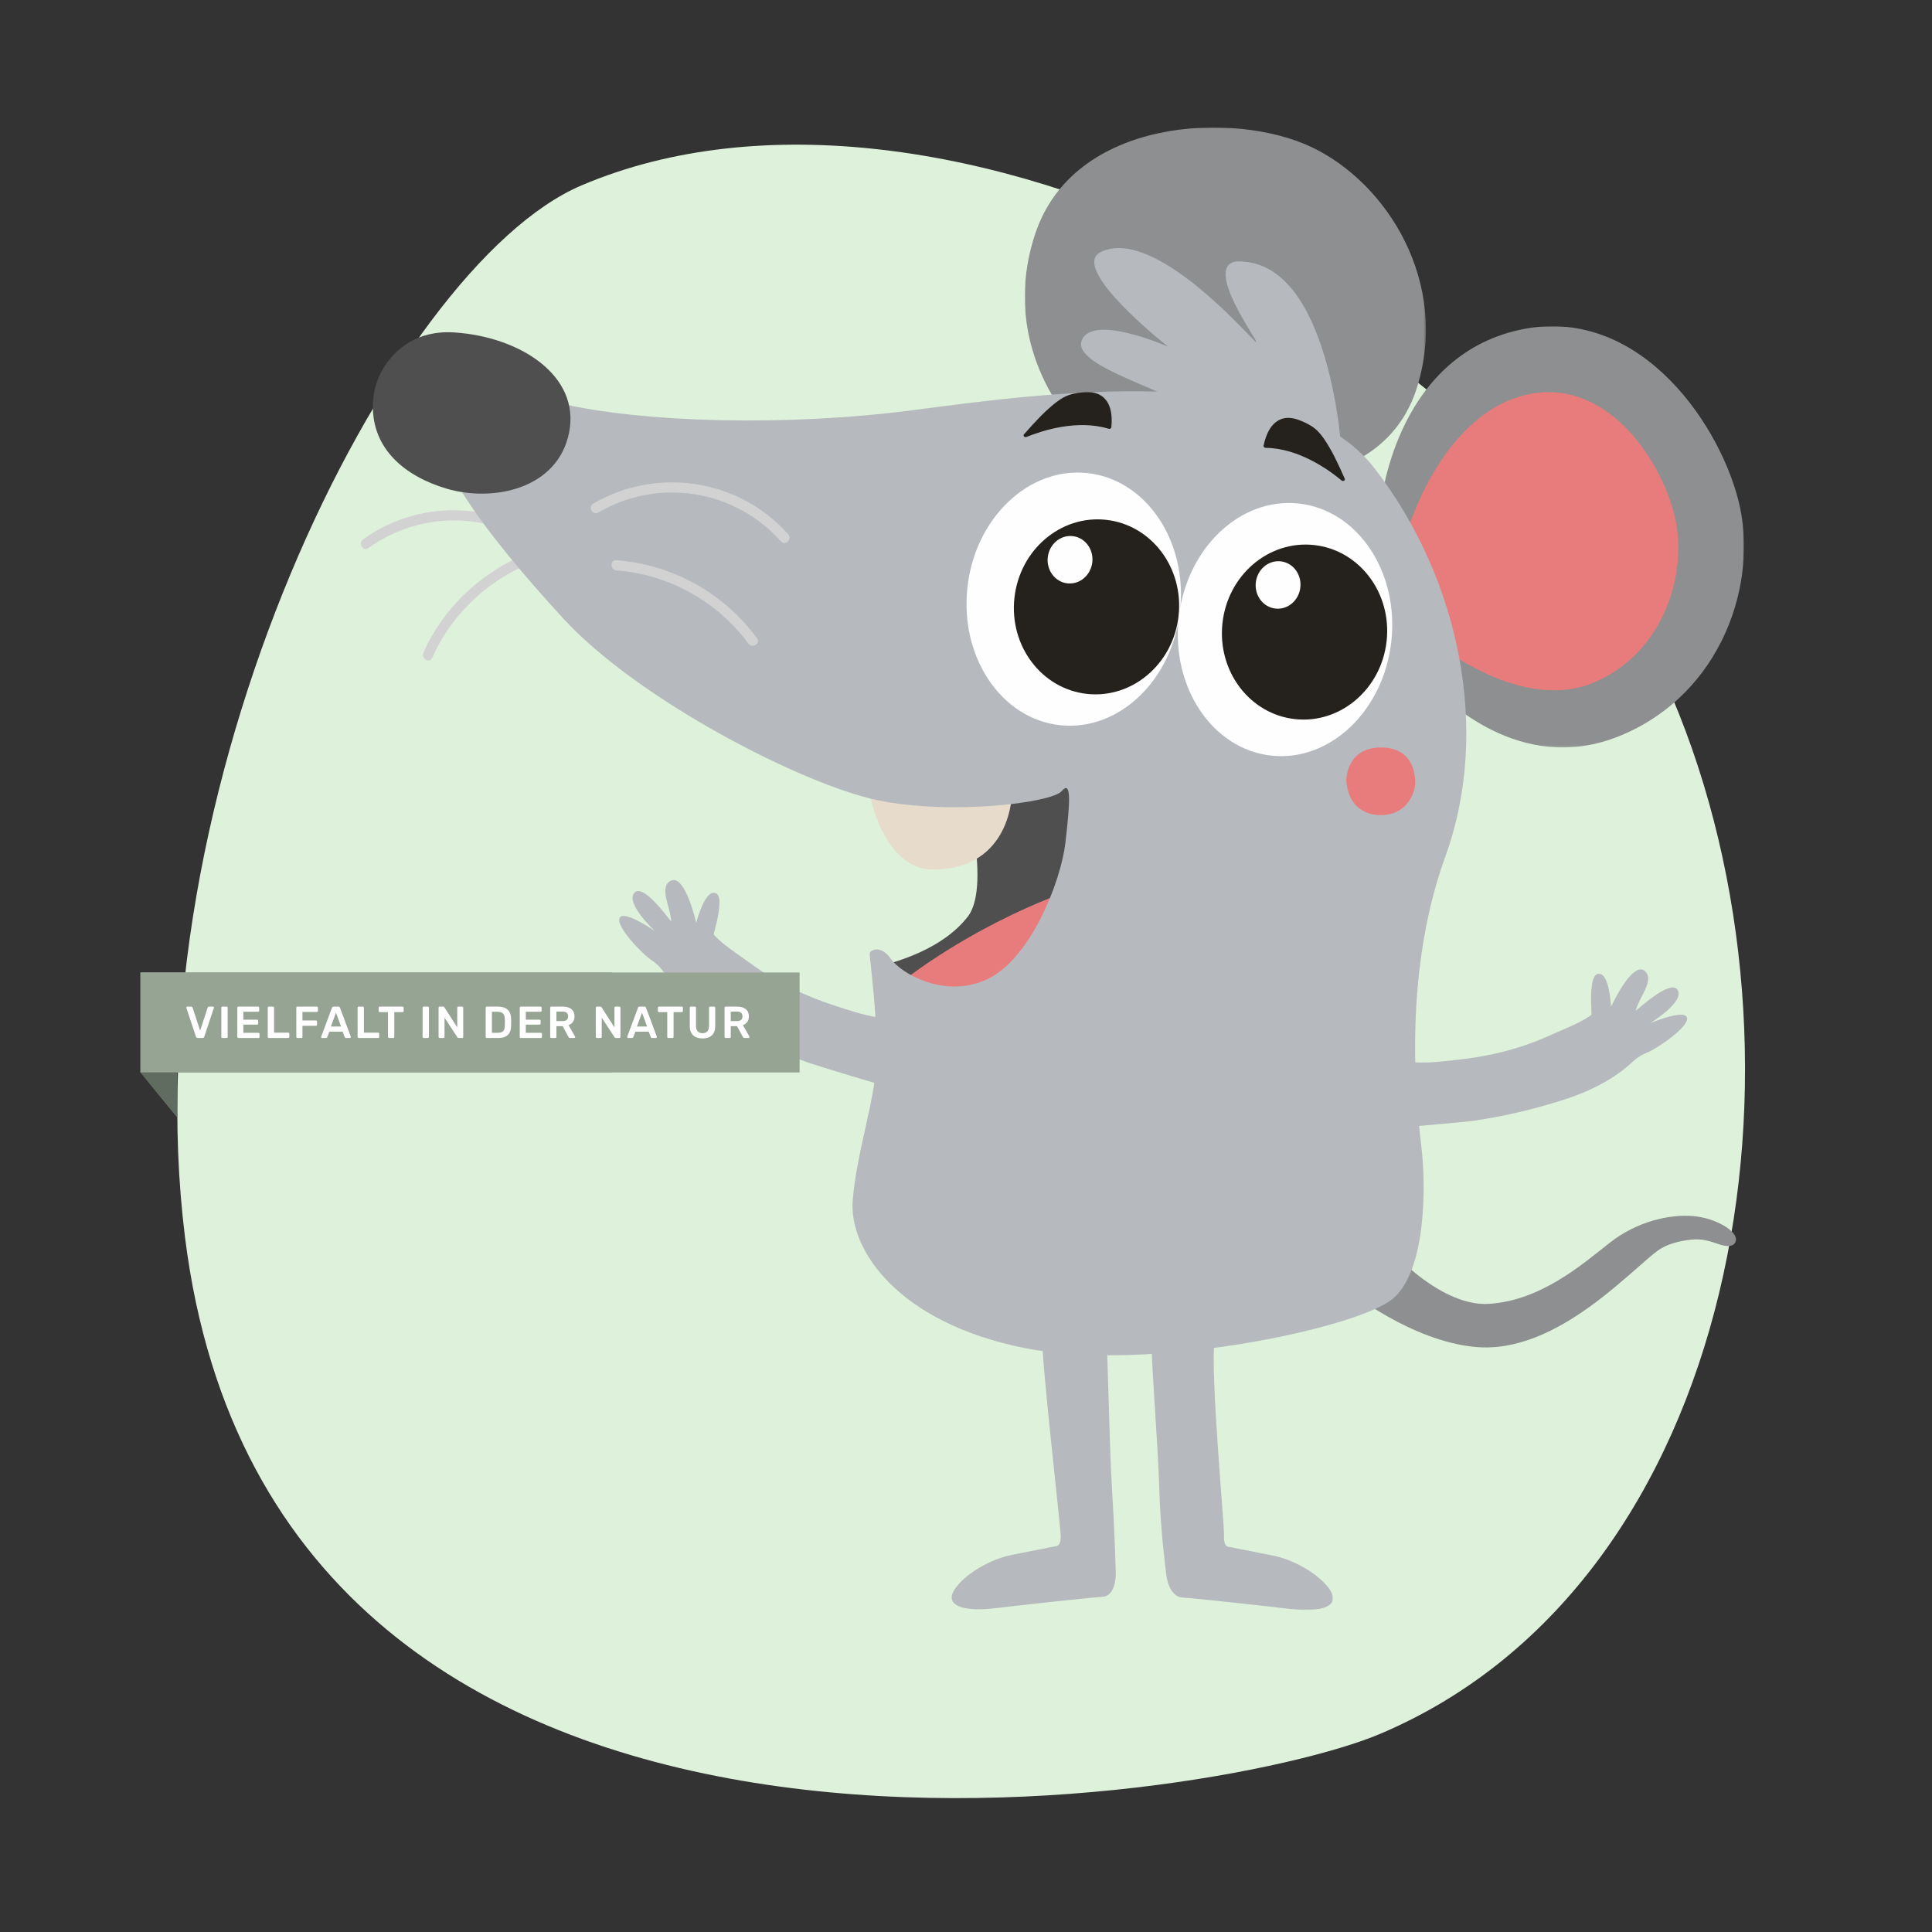 <?xml version="1.0" encoding="UTF-8"?>
<svg width="894px" height="894px" viewBox="0 0 894 894" version="1.1" xmlns="http://www.w3.org/2000/svg" xmlns:xlink="http://www.w3.org/1999/xlink">
    <rect x="0" y="0" width="894" height="894" fill="#333333" stroke="none"/>
    <title>defaultMouseGreenCategory</title>
    <defs>
        <polygon id="path-1" points="0 0 168.082 0 168.082 194.907 0 194.907"></polygon>
        <path d="M38.709,5.887 C38.709,5.887 53.903,57.617 42.083,72.755 L42.083,72.755 C30.262,87.898 9.289,93.549 0,96.071 L0,96.071 C5.908,103.22 28.999,123.223 28.999,123.223 L28.999,123.223 L68.25,108.927 L96.11,69.814 L103.285,21.029 L96.11,0 L38.709,5.887 Z" id="path-3"></path>
        <polygon id="path-5" points="0 0 185.617 0 185.617 164.035 0 164.035"></polygon>
        <polygon id="path-7" points="0 0 84.212 0 84.212 133.057 0 133.057"></polygon>
    </defs>
    <g id="defaultMouseGreenCategory" stroke="none" stroke-width="1" fill="none" fill-rule="evenodd">
        <path d="M828.146,395.526 C828.146,214.06 620.844,83.808 439.266,83.808 C257.688,83.808 24.182,274.298 24.182,455.764 C24.182,551.935 199.761,757.824 400.6,814.91 C724.313,906.922 828.146,479.355 828.146,395.526 Z" id="Oval-Copy" fill="#DEF2DB" transform="translate(426.164, 455.808) rotate(-293) translate(-426.164, -455.808)"></path>
        <g id="Group-61" transform="translate(167, 59)">
            <g id="Group-12" transform="translate(0, 91.957)">
                <g id="Group-3" transform="translate(471.918, 0)">
                    <mask id="mask-2" fill="white">
                        <use xlink:href="#path-1"></use>
                    </mask>
                    <g id="Clip-2"></g>
                    <path d="M0,82.984 C0,82.984 5.929,16.632 61.5,2.33 C117.074,-11.972 155.805,42.709 165.491,80.566 C175.173,118.422 157.91,170.161 110.757,189.511 C63.604,208.857 28.513,169.937 27.249,170.357 C25.989,170.78 0,82.984 0,82.984" id="Fill-1" fill="#8D8F90" mask="url(#mask-2)"></path>
                </g>
                <path d="M484.592,93.747 C484.592,93.747 499.883,42.296 537.494,32.164 C575.101,22.031 601.314,60.771 607.868,87.588 C614.421,114.408 602.739,151.058 570.829,164.764 C538.919,178.474 502.556,149.799 501.704,150.098 C500.847,150.394 484.592,93.747 484.592,93.747" id="Fill-4" fill="#E87C7C"></path>
                <path d="M92.236,104.521 C67.167,81.214 28.892,78.564 1.03,98.606 C-1.414,100.364 0.942,104.461 3.415,102.683 C29.54,83.892 65.266,85.891 88.895,107.859 C91.119,109.925 94.468,106.596 92.236,104.521" id="Fill-6" fill="#D2D2D2"></path>
                <path d="M84.764,102.549 C60.203,109.668 39.332,127.691 28.918,151.054 C27.689,153.804 31.762,156.21 32.998,153.436 C42.932,131.145 62.536,113.905 86.02,107.102 C88.933,106.255 87.697,101.702 84.764,102.549" id="Fill-8" fill="#D2D2D2"></path>
                <path d="M277.445,206.334 C277.445,206.334 292.6,258.072 280.813,273.213 C269.023,288.355 248.099,294.006 238.838,296.533 C244.731,303.683 267.763,323.689 267.763,323.689 L306.914,309.387 L334.704,270.268 L341.861,221.475 L334.704,200.446 L277.445,206.334 Z" id="Fill-10" fill="#4F4F4F"></path>
            </g>
            <g id="Group-15" transform="translate(239.769, 294.263)">
                <mask id="mask-4" fill="white">
                    <use xlink:href="#path-3"></use>
                </mask>
                <g id="Clip-14"></g>
                <path d="M10.542,101.073 C10.542,101.073 40.155,76.818 84.828,60.061 C82.57,82.069 67.513,97.072 67.513,97.072 L59.018,134.559 L31.623,107.823 L10.542,101.073 Z" id="Fill-13" fill="#E87C7C" mask="url(#mask-4)"></path>
            </g>
            <g id="Group-60" transform="translate(5.533, 0)">
                <g id="Group-18" transform="translate(301.66, 0)">
                    <mask id="mask-6" fill="white">
                        <use xlink:href="#path-5"></use>
                    </mask>
                    <g id="Clip-17"></g>
                    <path d="M24.884,140.237 C24.884,140.237 -13.013,103.763 4.728,49.518 C22.509,-4.859 97.279,-7.702 132.586,9.005 C167.892,25.713 196.67,71.928 181.448,120.411 C166.225,168.895 106.81,162.754 106.326,163.99 C105.842,165.226 24.884,140.237 24.884,140.237" id="Fill-16" fill="#8D8F90" mask="url(#mask-6)"></path>
                </g>
                <path d="M466.645,514.158 C466.645,515.319 492.493,545.887 516.495,544.34 C540.496,542.796 559.552,526.129 572.324,516.088 C585.1,506.048 600.067,502.87 610.725,503.707 C621.382,504.549 631.756,510.773 630.704,515.179 C629.897,518.565 625.368,517.624 622.981,516.79 C618.568,515.247 614.938,514.103 610.141,514.621 C604.828,515.195 598.864,516.527 594.515,519.753 C591.708,521.83 589.106,524.183 586.48,526.48 C578.848,533.159 571.213,539.83 562.962,545.747 C547.699,556.697 529.335,566.135 509.975,564.273 C480.449,561.434 452.13,538.677 452.13,538.677 L455.916,521.471 L466.645,514.158 Z" id="Fill-19" fill="#8D8F90"></path>
                <path d="M229.915,302.295 C227.584,302.295 234.568,343.35 259.041,343.35 C295.738,343.35 295.738,307.957 295.738,307.957 L229.915,302.295 Z" id="Fill-21" fill="#E7DBCC"></path>
                <path d="M31.04,128.298 C31.04,128.298 46.183,118.225 85.726,127.46 C125.27,136.691 191.737,138.37 249.789,130.814 C307.841,123.261 423.946,106.478 463.49,157.669 C503.033,208.864 517.337,279.359 496.302,337.265 C475.266,395.171 483.681,458.113 485.364,473.218 C487.047,488.322 487.887,528.607 471.905,542.033 C455.918,555.463 359.162,576.441 301.11,564.694 C243.057,552.943 220.343,519.376 222.026,496.716 C223.705,474.059 233.243,447.762 233.243,428.737 C233.243,409.717 229.877,383.982 229.877,382.303 C229.877,380.625 235.066,377.965 239.691,384.68 C244.321,391.395 264.932,403.56 284.704,393.911 C304.476,384.261 318.359,349.012 320.462,330.969 C322.564,312.925 323.408,301.597 318.779,307.052 C314.15,312.507 267.458,318.38 233.383,311.247 C199.308,304.113 122.747,265.092 87.829,226.908 C52.914,188.72 20.522,147.601 31.04,128.298" id="Fill-23" fill="#B6BABE"></path>
                <path d="M373.527,223.565 C370.025,255.776 345.161,279.509 317.985,276.57 C290.81,273.632 271.618,245.137 275.12,212.922 C278.621,180.712 303.486,156.982 330.661,159.917 C357.837,162.856 377.029,191.354 373.527,223.565" id="Fill-25" fill="#FEFEFE"></path>
                <path d="M372.844,225.919 C370.426,248.165 351.457,264.358 330.478,262.089 C309.499,259.82 294.453,239.947 296.871,217.705 C299.286,195.459 318.254,179.265 339.233,181.534 C360.216,183.803 375.263,203.673 372.844,225.919" id="Fill-27" fill="#25211C"></path>
                <path d="M332.92,201.123 C332.264,207.16 327.115,211.554 321.423,210.94 C315.73,210.322 311.645,204.931 312.3,198.894 C312.956,192.857 318.105,188.462 323.797,189.077 C329.494,189.695 333.575,195.086 332.92,201.123" id="Fill-29" fill="#FEFEFE"></path>
                <path d="M0.008,128.345 C0.14,121.806 2.027,115.47 5.693,110.051 C10.654,102.726 20.328,93.726 37.617,94.827 C67.854,96.749 96.013,114.68 90.832,141.038 C85.655,167.395 55.49,173.496 33.991,167.08 C15.183,161.465 -0.408,148.997 0.008,128.345" id="Fill-31" fill="#4F4F4F"></path>
                <path d="M448.345,150.956 C448.345,150.956 443.297,60.321 399.547,62 C383.981,64.097 410.065,99.343 408.802,99.343 C407.539,99.343 361.687,44.794 336.446,57.801 C322.567,65.776 367.999,101.444 367.999,101.444 C367.999,101.444 333.08,85.917 328.035,98.505 C322.987,111.094 374.307,122.841 378.093,131.653 C395.762,136.271 448.345,150.956 448.345,150.956" id="Fill-33" fill="#B6BABE"></path>
                <path d="M608.035,411.722 C606.58,408.01 591.437,414.242 590.818,414.577 C591.425,414.211 606.648,404.916 603.906,399.353 C601.103,393.655 586.884,406.798 584.354,408.676 C585.273,405.45 587.424,401.678 588.531,399.393 C589.862,396.642 591.409,392.315 588.315,390.122 C582.463,385.979 572.925,406.941 572.925,406.941 C572.925,406.941 572.369,391.462 567.28,391.602 C564.818,391.669 564.282,395.517 564.034,397.304 C563.603,400.45 563.642,403.668 563.806,406.838 C563.87,408.062 563.83,409.143 563.946,410.514 C560.269,413.274 556.287,414.988 552.11,416.842 C548.852,418.298 545.57,419.693 542.3,421.121 C529.687,426.628 516.068,429.853 502.404,431.333 C495.632,432.066 488.745,432.992 481.949,432.565 C480.682,432.485 467.198,431.732 467.122,430.591 C467.122,430.591 469.293,463.061 469.293,463.061 C469.321,463.456 506.058,460.102 508.92,459.684 C524.135,457.475 538.834,453.966 553.453,449.105 C559.629,446.972 565.657,444.344 571.278,440.998 C574.072,439.336 576.762,437.497 579.305,435.468 C582.851,432.633 584.961,429.893 589.355,428.179 C594.332,426.237 609.65,415.837 608.035,411.722" id="Fill-35" fill="#B6BABE"></path>
                <g id="Group-39" transform="translate(360.103, 552.943)">
                    <mask id="mask-8" fill="white">
                        <use xlink:href="#path-7"></use>
                    </mask>
                    <g id="Clip-38"></g>
                    <path d="M0.112,5.036 C-0.727,5.874 3.406,59.864 3.83,77.488 C4.25,95.113 6.828,114.907 6.828,114.907 C6.828,114.907 7.308,126.849 14.647,127.312 C21.987,127.77 55.85,131.551 64.477,132.599 C73.099,133.648 83.961,133.245 84.208,127.675 C84.456,122.108 70.997,110.78 56.274,107.841 C41.547,104.902 36.078,103.854 36.078,103.854 C36.078,103.854 33.556,104.272 33.767,98.817 C33.975,93.363 27.387,24.619 29.35,7.975 C29.998,2.456 11.049,0 11.049,0 L0.112,5.036 Z" id="Fill-37" fill="#B6BABE" mask="url(#mask-8)"></path>
                </g>
                <path d="M471.297,237.647 C467.795,269.857 442.93,293.591 415.755,290.652 C388.58,287.713 369.388,259.219 372.889,227.004 C376.391,194.793 401.256,171.064 428.431,173.999 C455.607,176.938 474.799,205.436 471.297,237.647" id="Fill-40" fill="#FEFEFE"></path>
                <path d="M469.109,237.588 C466.691,259.835 447.722,276.028 426.743,273.759 C405.764,271.49 390.717,251.616 393.136,229.374 C395.55,207.128 414.519,190.935 435.498,193.204 C456.481,195.473 471.528,215.342 469.109,237.588" id="Fill-42" fill="#25211C"></path>
                <path d="M429.184,212.793 C428.528,218.83 423.38,223.224 417.687,222.61 C411.995,221.992 407.909,216.601 408.565,210.564 C409.22,204.527 414.369,200.133 420.062,200.747 C425.758,201.365 429.84,206.756 429.184,212.793" id="Fill-44" fill="#FEFEFE"></path>
                <path d="M339.137,557.661 C339.977,558.498 340.653,608.334 342.056,630.432 C343.171,648.025 343.743,667.388 343.743,667.388 C343.743,667.388 344.75,679.474 337.41,679.937 C330.071,680.395 296.208,684.175 287.585,685.224 C278.962,686.273 268.097,685.87 267.849,680.3 C267.601,674.733 281.065,663.405 295.788,660.466 C310.511,657.527 315.98,656.478 315.98,656.478 C315.98,656.478 318.502,656.897 318.294,651.442 C318.082,645.987 308.848,566.055 309.899,560.6 C310.951,555.145 328.2,552.625 328.2,552.625 L339.137,557.661 Z" id="Fill-46" fill="#B6BABE"></path>
                <path d="M104.341,178.132 C132.16,161.879 167.458,167.529 188.845,191.522 C190.867,193.791 194.197,190.449 192.183,188.193 C169.417,162.653 131.504,156.807 101.958,174.065 C99.34,175.596 101.71,179.667 104.341,178.132" id="Fill-48" fill="#D2D2D2"></path>
                <path d="M112.696,204.947 C136.745,206.726 159.519,219.326 173.714,238.785 C175.485,241.21 179.583,238.861 177.792,236.405 C162.545,215.51 138.548,202.148 112.696,200.238 C109.666,200.015 109.678,204.724 112.696,204.947" id="Fill-50" fill="#D2D2D2"></path>
                <path d="M302.476,143.197 C309.555,140.31 325.845,134.943 340.448,139.397 C341.032,139.573 341.663,139.262 341.719,138.731 C342.271,133.54 341.787,126.378 336.055,123.547 C333.768,122.418 330.982,122.339 328.424,122.57 C325.613,122.825 322.707,123.34 320.245,124.58 C317.394,126.007 315.028,128.021 312.753,130.039 C311.462,131.187 310.207,132.359 309.02,133.579 C306.353,136.311 303.795,139.118 301.308,141.965 C300.713,142.651 301.576,143.564 302.476,143.197" id="Fill-52" fill="#25211C"></path>
                <path d="M448.224,163.304 C442.348,158.419 428.444,148.395 413.178,148.243 C412.566,148.235 412.059,147.749 412.162,147.226 C413.214,142.111 415.84,135.428 422.16,134.459 C424.683,134.072 427.361,134.833 429.732,135.826 C432.334,136.915 434.948,138.279 436.923,140.201 C439.202,142.426 440.853,145.057 442.412,147.665 C443.291,149.144 444.135,150.64 444.898,152.163 C446.609,155.572 448.2,159.017 449.711,162.483 C450.071,163.312 448.972,163.922 448.224,163.304" id="Fill-54" fill="#25211C"></path>
                <path d="M450.441,302.177 C450.429,302.046 450.329,286.973 466.38,286.882 C482.514,286.79 482.602,301.464 482.25,304.59 C481.766,308.853 477.645,319.017 464.988,318.115 C464.988,318.115 451.673,318.295 450.441,302.177" id="Fill-56" fill="#E87C7C"></path>
                <path d="M114.287,365.565 C116.473,362.228 130.017,371.415 130.557,371.874 C130.037,371.387 117.041,359.186 120.863,354.297 C124.776,349.293 136.001,365.059 138.092,367.412 C137.852,364.07 136.521,359.939 135.905,357.475 C135.17,354.512 134.538,349.959 138.02,348.443 C144.596,345.584 149.637,368.05 149.637,368.05 C149.637,368.05 153.351,353.009 158.308,354.185 C160.702,354.755 160.438,358.627 160.314,360.426 C160.09,363.596 159.391,366.738 158.583,369.804 C158.272,370.992 158.084,372.057 157.692,373.377 C160.726,376.83 164.272,379.318 167.982,381.986 C170.872,384.075 173.798,386.109 176.704,388.174 C187.921,396.137 200.593,402.075 213.665,406.309 C220.141,408.407 226.697,410.72 233.437,411.689 C234.693,411.868 248.044,413.882 248.352,412.781 C248.352,412.781 239.57,444.119 239.57,444.119 C239.466,444.501 204.187,433.723 201.473,432.73 C187.034,427.467 173.362,421.031 160.054,413.291 C154.442,409.946 149.081,406.142 144.264,401.724 C141.87,399.523 139.615,397.174 137.544,394.67 C134.654,391.173 133.147,388.059 129.197,385.483 C124.724,382.568 111.864,369.262 114.287,365.565" id="Fill-58" fill="#B6BABE"></path>
            </g>
        </g>
        <g id="VielfaltInDerNatur" transform="translate(65, 450)">
            <g id="Group">
                <polygon id="Path-2" fill="#96A494" points="0 0 0 46.262 218.012 46.262 218.012 0"></polygon>
                <polygon id="Path-3" fill="#616C60" points="0 46.262 16.946 67 16.946 46.262"></polygon>
            </g>
            <g id="Group">
                <polygon id="Path-2" fill="#96A494" points="0 0 0 46.262 305 46.262 305 7.70415477e-15"></polygon>
                <polygon id="Path-3" fill="#616C60" points="0 46.262 16.946 67 16.946 46.262"></polygon>
            </g>
            <g id="VIELFALT-IN-DER-NATUR" transform="translate(21.215, 15.793)" fill="#FFFFFF" fill-rule="nonzero">
                <path d="M5.255,14.517 C5.034,14.517 4.862,14.461 4.738,14.351 C4.614,14.24 4.524,14.102 4.469,13.936 L0.041,0.622 C0.014,0.553 0,0.491 0,0.435 C0,0.311 0.041,0.207 0.124,0.124 C0.207,0.041 0.31,0 0.434,0 L2.255,0 C2.448,0 2.596,0.052 2.7,0.156 C2.803,0.259 2.869,0.359 2.896,0.456 L6.393,11.136 L9.889,0.456 C9.917,0.359 9.982,0.259 10.086,0.156 C10.189,0.052 10.338,0 10.531,0 L12.351,0 C12.462,0 12.562,0.041 12.651,0.124 C12.741,0.207 12.786,0.311 12.786,0.435 C12.786,0.491 12.772,0.553 12.744,0.622 L8.317,13.936 C8.262,14.102 8.172,14.24 8.048,14.351 C7.924,14.461 7.751,14.517 7.531,14.517 L5.255,14.517 Z" id="Path"></path>
                <path d="M16.692,14.517 C16.554,14.517 16.437,14.468 16.341,14.371 C16.244,14.275 16.196,14.157 16.196,14.019 L16.196,0.498 C16.196,0.359 16.244,0.242 16.341,0.145 C16.437,0.048 16.554,0 16.692,0 L18.637,0 C18.789,0 18.909,0.048 18.999,0.145 C19.089,0.242 19.134,0.359 19.134,0.498 L19.134,14.019 C19.134,14.157 19.089,14.275 18.999,14.371 C18.909,14.468 18.789,14.517 18.637,14.517 L16.692,14.517 Z" id="Path"></path>
                <path d="M24.095,14.517 C23.957,14.517 23.84,14.468 23.744,14.371 C23.647,14.275 23.599,14.157 23.599,14.019 L23.599,0.518 C23.599,0.366 23.647,0.242 23.744,0.145 C23.84,0.048 23.957,0 24.095,0 L33.198,0 C33.35,0 33.474,0.048 33.571,0.145 C33.667,0.242 33.716,0.366 33.716,0.518 L33.716,1.887 C33.716,2.025 33.667,2.143 33.571,2.24 C33.474,2.336 33.35,2.385 33.198,2.385 L26.392,2.385 L26.392,6.056 L32.743,6.056 C32.895,6.056 33.019,6.1 33.116,6.19 C33.212,6.28 33.261,6.401 33.261,6.553 L33.261,7.839 C33.261,7.991 33.212,8.112 33.116,8.202 C33.019,8.292 32.895,8.337 32.743,8.337 L26.392,8.337 L26.392,12.132 L33.364,12.132 C33.516,12.132 33.64,12.18 33.736,12.277 C33.833,12.374 33.881,12.498 33.881,12.65 L33.881,14.019 C33.881,14.157 33.833,14.275 33.736,14.371 C33.64,14.468 33.516,14.517 33.364,14.517 L24.095,14.517 Z" id="Path"></path>
                <path d="M38.181,14.517 C38.043,14.517 37.926,14.468 37.829,14.371 C37.733,14.275 37.684,14.157 37.684,14.019 L37.684,0.498 C37.684,0.359 37.733,0.242 37.829,0.145 C37.926,0.048 38.043,0 38.181,0 L40.105,0 C40.243,0 40.36,0.048 40.457,0.145 C40.553,0.242 40.601,0.359 40.601,0.498 L40.601,12.049 L47.16,12.049 C47.312,12.049 47.436,12.097 47.532,12.194 C47.629,12.291 47.677,12.415 47.677,12.567 L47.677,14.019 C47.677,14.157 47.629,14.275 47.532,14.371 C47.436,14.468 47.312,14.517 47.16,14.517 L38.181,14.517 Z" id="Path"></path>
                <path d="M51.397,14.517 C51.259,14.517 51.142,14.468 51.046,14.371 C50.949,14.275 50.901,14.157 50.901,14.019 L50.901,0.518 C50.901,0.366 50.949,0.242 51.046,0.145 C51.142,0.048 51.259,0 51.397,0 L60.376,0 C60.528,0 60.652,0.048 60.749,0.145 C60.845,0.242 60.894,0.366 60.894,0.518 L60.894,1.97 C60.894,2.122 60.845,2.243 60.749,2.333 C60.652,2.423 60.528,2.468 60.376,2.468 L53.735,2.468 L53.735,6.408 L59.963,6.408 C60.114,6.408 60.238,6.456 60.335,6.553 C60.432,6.65 60.48,6.774 60.48,6.927 L60.48,8.378 C60.48,8.516 60.432,8.634 60.335,8.731 C60.238,8.828 60.114,8.876 59.963,8.876 L53.735,8.876 L53.735,14.019 C53.735,14.157 53.687,14.275 53.59,14.371 C53.494,14.468 53.37,14.517 53.218,14.517 L51.397,14.517 Z" id="Path"></path>
                <path d="M62.814,14.517 C62.704,14.517 62.604,14.475 62.514,14.392 C62.424,14.309 62.38,14.206 62.38,14.081 C62.38,14.026 62.393,13.964 62.421,13.895 L67.407,0.518 C67.448,0.38 67.528,0.259 67.645,0.156 C67.762,0.052 67.924,0 68.131,0 L70.386,0 C70.593,0 70.752,0.052 70.862,0.156 C70.972,0.259 71.055,0.38 71.11,0.518 L76.096,13.895 C76.11,13.964 76.117,14.026 76.117,14.081 C76.117,14.206 76.076,14.309 75.993,14.392 C75.91,14.475 75.814,14.517 75.703,14.517 L73.903,14.517 C73.71,14.517 73.569,14.472 73.479,14.382 C73.39,14.292 73.331,14.206 73.303,14.123 L72.331,11.593 L66.186,11.593 L65.214,14.123 C65.186,14.206 65.128,14.292 65.038,14.382 C64.948,14.472 64.807,14.517 64.614,14.517 L62.814,14.517 Z M66.91,9.208 L71.607,9.208 L69.248,2.8 L66.91,9.208 Z" id="Shape"></path>
                <path d="M79.755,14.517 C79.617,14.517 79.499,14.468 79.403,14.371 C79.306,14.275 79.258,14.157 79.258,14.019 L79.258,0.498 C79.258,0.359 79.306,0.242 79.403,0.145 C79.499,0.048 79.617,0 79.755,0 L81.679,0 C81.817,0 81.934,0.048 82.03,0.145 C82.127,0.242 82.175,0.359 82.175,0.498 L82.175,12.049 L88.734,12.049 C88.885,12.049 89.01,12.097 89.106,12.194 C89.203,12.291 89.251,12.415 89.251,12.567 L89.251,14.019 C89.251,14.157 89.203,14.275 89.106,14.371 C89.01,14.468 88.885,14.517 88.734,14.517 L79.755,14.517 Z" id="Path"></path>
                <path d="M93.819,14.517 C93.682,14.517 93.564,14.468 93.468,14.371 C93.371,14.275 93.323,14.157 93.323,14.019 L93.323,2.551 L89.496,2.551 C89.358,2.551 89.24,2.502 89.144,2.406 C89.047,2.309 88.999,2.191 88.999,2.053 L88.999,0.518 C88.999,0.366 89.047,0.242 89.144,0.145 C89.24,0.048 89.358,0 89.496,0 L100.047,0 C100.199,0 100.323,0.048 100.419,0.145 C100.516,0.242 100.564,0.366 100.564,0.518 L100.564,2.053 C100.564,2.191 100.516,2.309 100.419,2.406 C100.323,2.502 100.199,2.551 100.047,2.551 L96.24,2.551 L96.24,14.019 C96.24,14.157 96.192,14.275 96.095,14.371 C95.999,14.468 95.875,14.517 95.723,14.517 L93.819,14.517 Z" id="Path"></path>
                <path d="M109.825,14.517 C109.688,14.517 109.57,14.468 109.474,14.371 C109.377,14.275 109.329,14.157 109.329,14.019 L109.329,0.498 C109.329,0.359 109.377,0.242 109.474,0.145 C109.57,0.048 109.688,0 109.825,0 L111.77,0 C111.922,0 112.043,0.048 112.132,0.145 C112.222,0.242 112.267,0.359 112.267,0.498 L112.267,14.019 C112.267,14.157 112.222,14.275 112.132,14.371 C112.043,14.468 111.922,14.517 111.77,14.517 L109.825,14.517 Z" id="Path"></path>
                <path d="M117.228,14.517 C117.09,14.517 116.973,14.468 116.877,14.371 C116.78,14.275 116.732,14.157 116.732,14.019 L116.732,0.518 C116.732,0.366 116.78,0.242 116.877,0.145 C116.973,0.048 117.09,0 117.228,0 L118.821,0 C119.015,0 119.156,0.045 119.246,0.135 C119.335,0.225 119.394,0.29 119.421,0.332 L125.38,9.622 L125.38,0.518 C125.38,0.366 125.425,0.242 125.514,0.145 C125.604,0.048 125.725,0 125.876,0 L127.614,0 C127.766,0 127.89,0.048 127.987,0.145 C128.083,0.242 128.131,0.366 128.131,0.518 L128.131,13.998 C128.131,14.15 128.083,14.275 127.987,14.371 C127.89,14.468 127.773,14.517 127.635,14.517 L126.021,14.517 C125.828,14.517 125.69,14.468 125.607,14.371 C125.525,14.275 125.463,14.213 125.421,14.185 L119.484,5.102 L119.484,14.019 C119.484,14.157 119.435,14.275 119.339,14.371 C119.242,14.468 119.118,14.517 118.966,14.517 L117.228,14.517 Z" id="Path"></path>
                <path d="M139.027,14.517 C138.889,14.517 138.772,14.468 138.676,14.371 C138.579,14.275 138.531,14.157 138.531,14.019 L138.531,0.518 C138.531,0.366 138.579,0.242 138.676,0.145 C138.772,0.048 138.889,0 139.027,0 L144.075,0 C145.468,0 146.617,0.214 147.52,0.643 C148.423,1.071 149.106,1.707 149.568,2.551 C150.03,3.394 150.268,4.424 150.282,5.641 C150.31,6.249 150.323,6.788 150.323,7.258 C150.323,7.728 150.31,8.261 150.282,8.855 C150.254,10.141 150.02,11.202 149.579,12.038 C149.137,12.875 148.472,13.497 147.582,13.905 C146.693,14.313 145.558,14.517 144.179,14.517 L139.027,14.517 Z M141.406,12.132 L144.075,12.132 C144.848,12.132 145.475,12.021 145.958,11.8 C146.441,11.579 146.796,11.223 147.024,10.732 C147.251,10.241 147.372,9.595 147.386,8.793 C147.399,8.378 147.41,8.015 147.417,7.704 C147.424,7.393 147.424,7.082 147.417,6.771 C147.41,6.46 147.399,6.104 147.386,5.703 C147.358,4.569 147.075,3.733 146.537,3.194 C145.999,2.654 145.144,2.385 143.972,2.385 L141.406,2.385 L141.406,12.132 Z" id="Shape"></path>
                <path d="M154.789,14.517 C154.651,14.517 154.533,14.468 154.437,14.371 C154.34,14.275 154.292,14.157 154.292,14.019 L154.292,0.518 C154.292,0.366 154.34,0.242 154.437,0.145 C154.533,0.048 154.651,0 154.789,0 L163.892,0 C164.043,0 164.168,0.048 164.264,0.145 C164.361,0.242 164.409,0.366 164.409,0.518 L164.409,1.887 C164.409,2.025 164.361,2.143 164.264,2.24 C164.168,2.336 164.043,2.385 163.892,2.385 L157.085,2.385 L157.085,6.056 L163.437,6.056 C163.588,6.056 163.712,6.1 163.809,6.19 C163.906,6.28 163.954,6.401 163.954,6.553 L163.954,7.839 C163.954,7.991 163.906,8.112 163.809,8.202 C163.712,8.292 163.588,8.337 163.437,8.337 L157.085,8.337 L157.085,12.132 L164.057,12.132 C164.209,12.132 164.333,12.18 164.43,12.277 C164.526,12.374 164.574,12.498 164.574,12.65 L164.574,14.019 C164.574,14.157 164.526,14.275 164.43,14.371 C164.333,14.468 164.209,14.517 164.057,14.517 L154.789,14.517 Z" id="Path"></path>
                <path d="M168.874,14.517 C168.736,14.517 168.619,14.468 168.522,14.371 C168.426,14.275 168.378,14.157 168.378,14.019 L168.378,0.518 C168.378,0.366 168.426,0.242 168.522,0.145 C168.619,0.048 168.736,0 168.874,0 L174.233,0 C175.901,0 177.219,0.387 178.184,1.161 C179.15,1.936 179.632,3.062 179.632,4.542 C179.632,5.565 179.381,6.415 178.877,7.092 C178.374,7.77 177.701,8.261 176.86,8.565 L179.881,13.853 C179.922,13.936 179.943,14.012 179.943,14.081 C179.943,14.206 179.898,14.309 179.808,14.392 C179.719,14.475 179.619,14.517 179.508,14.517 L177.626,14.517 C177.391,14.517 177.212,14.454 177.088,14.33 C176.963,14.206 176.867,14.081 176.798,13.957 L174.129,9.042 L171.253,9.042 L171.253,14.019 C171.253,14.157 171.209,14.275 171.119,14.371 C171.029,14.468 170.909,14.517 170.757,14.517 L168.874,14.517 Z M171.253,6.698 L174.17,6.698 C175.012,6.698 175.639,6.508 176.053,6.128 C176.467,5.748 176.674,5.212 176.674,4.521 C176.674,3.83 176.47,3.287 176.064,2.893 C175.657,2.499 175.026,2.302 174.17,2.302 L171.253,2.302 L171.253,6.698 Z" id="Shape"></path>
                <path d="M189.97,14.517 C189.832,14.517 189.714,14.468 189.618,14.371 C189.521,14.275 189.473,14.157 189.473,14.019 L189.473,0.518 C189.473,0.366 189.521,0.242 189.618,0.145 C189.714,0.048 189.832,0 189.97,0 L191.563,0 C191.756,0 191.897,0.045 191.987,0.135 C192.076,0.225 192.135,0.29 192.163,0.332 L198.121,9.622 L198.121,0.518 C198.121,0.366 198.166,0.242 198.255,0.145 C198.345,0.048 198.466,0 198.618,0 L200.355,0 C200.507,0 200.631,0.048 200.728,0.145 C200.824,0.242 200.873,0.366 200.873,0.518 L200.873,13.998 C200.873,14.15 200.824,14.275 200.728,14.371 C200.631,14.468 200.514,14.517 200.376,14.517 L198.762,14.517 C198.569,14.517 198.431,14.468 198.349,14.371 C198.266,14.275 198.204,14.213 198.162,14.185 L192.225,5.102 L192.225,14.019 C192.225,14.157 192.176,14.275 192.08,14.371 C191.983,14.468 191.859,14.517 191.707,14.517 L189.97,14.517 Z" id="Path"></path>
                <path d="M204.427,14.517 C204.317,14.517 204.217,14.475 204.127,14.392 C204.038,14.309 203.993,14.206 203.993,14.081 C203.993,14.026 204.007,13.964 204.034,13.895 L209.02,0.518 C209.062,0.38 209.141,0.259 209.258,0.156 C209.376,0.052 209.538,0 209.745,0 L212,0 C212.206,0 212.365,0.052 212.475,0.156 C212.586,0.259 212.669,0.38 212.724,0.518 L217.71,13.895 C217.724,13.964 217.73,14.026 217.73,14.081 C217.73,14.206 217.689,14.309 217.606,14.392 C217.524,14.475 217.427,14.517 217.317,14.517 L215.517,14.517 C215.324,14.517 215.182,14.472 215.093,14.382 C215.003,14.292 214.944,14.206 214.917,14.123 L213.944,11.593 L207.8,11.593 L206.827,14.123 C206.8,14.206 206.741,14.292 206.652,14.382 C206.562,14.472 206.42,14.517 206.227,14.517 L204.427,14.517 Z M208.524,9.208 L213.22,9.208 L210.862,2.8 L208.524,9.208 Z" id="Shape"></path>
                <path d="M223.044,14.517 C222.906,14.517 222.789,14.468 222.692,14.371 C222.596,14.275 222.547,14.157 222.547,14.019 L222.547,2.551 L218.72,2.551 C218.582,2.551 218.465,2.502 218.368,2.406 C218.272,2.309 218.223,2.191 218.223,2.053 L218.223,0.518 C218.223,0.366 218.272,0.242 218.368,0.145 C218.465,0.048 218.582,0 218.72,0 L229.271,0 C229.423,0 229.547,0.048 229.644,0.145 C229.74,0.242 229.788,0.366 229.788,0.518 L229.788,2.053 C229.788,2.191 229.74,2.309 229.644,2.406 C229.547,2.502 229.423,2.551 229.271,2.551 L225.464,2.551 L225.464,14.019 C225.464,14.157 225.416,14.275 225.32,14.371 C225.223,14.468 225.099,14.517 224.947,14.517 L223.044,14.517 Z" id="Path"></path>
                <path d="M238.867,14.724 C237.667,14.724 236.626,14.52 235.743,14.112 C234.86,13.704 234.178,13.075 233.695,12.225 C233.212,11.375 232.971,10.286 232.971,8.959 L232.971,0.518 C232.971,0.366 233.019,0.242 233.116,0.145 C233.212,0.048 233.33,0 233.467,0 L235.35,0 C235.502,0 235.623,0.048 235.712,0.145 C235.802,0.242 235.847,0.366 235.847,0.518 L235.847,8.959 C235.847,10.093 236.116,10.932 236.654,11.479 C237.191,12.025 237.929,12.298 238.867,12.298 C239.805,12.298 240.54,12.025 241.071,11.479 C241.602,10.932 241.867,10.093 241.867,8.959 L241.867,0.518 C241.867,0.366 241.915,0.242 242.012,0.145 C242.109,0.048 242.233,0 242.384,0 L244.246,0 C244.398,0 244.519,0.048 244.608,0.145 C244.698,0.242 244.743,0.366 244.743,0.518 L244.743,8.959 C244.743,10.286 244.505,11.375 244.029,12.225 C243.553,13.075 242.877,13.704 242.002,14.112 C241.126,14.52 240.081,14.724 238.867,14.724 Z" id="Path"></path>
                <path d="M249.56,14.517 C249.422,14.517 249.305,14.468 249.208,14.371 C249.112,14.275 249.063,14.157 249.063,14.019 L249.063,0.518 C249.063,0.366 249.112,0.242 249.208,0.145 C249.305,0.048 249.422,0 249.56,0 L254.918,0 C256.587,0 257.904,0.387 258.87,1.161 C259.835,1.936 260.318,3.062 260.318,4.542 C260.318,5.565 260.066,6.415 259.563,7.092 C259.059,7.77 258.387,8.261 257.546,8.565 L260.566,13.853 C260.608,13.936 260.628,14.012 260.628,14.081 C260.628,14.206 260.584,14.309 260.494,14.392 C260.404,14.475 260.304,14.517 260.194,14.517 L258.311,14.517 C258.077,14.517 257.897,14.454 257.773,14.33 C257.649,14.206 257.553,14.081 257.484,13.957 L254.815,9.042 L251.939,9.042 L251.939,14.019 C251.939,14.157 251.894,14.275 251.805,14.371 C251.715,14.468 251.594,14.517 251.442,14.517 L249.56,14.517 Z M251.939,6.698 L254.856,6.698 C255.697,6.698 256.325,6.508 256.739,6.128 C257.153,5.748 257.36,5.212 257.36,4.521 C257.36,3.83 257.156,3.287 256.749,2.893 C256.342,2.499 255.711,2.302 254.856,2.302 L251.939,2.302 L251.939,6.698 Z" id="Shape"></path>
            </g>
        </g>
    </g>
</svg>